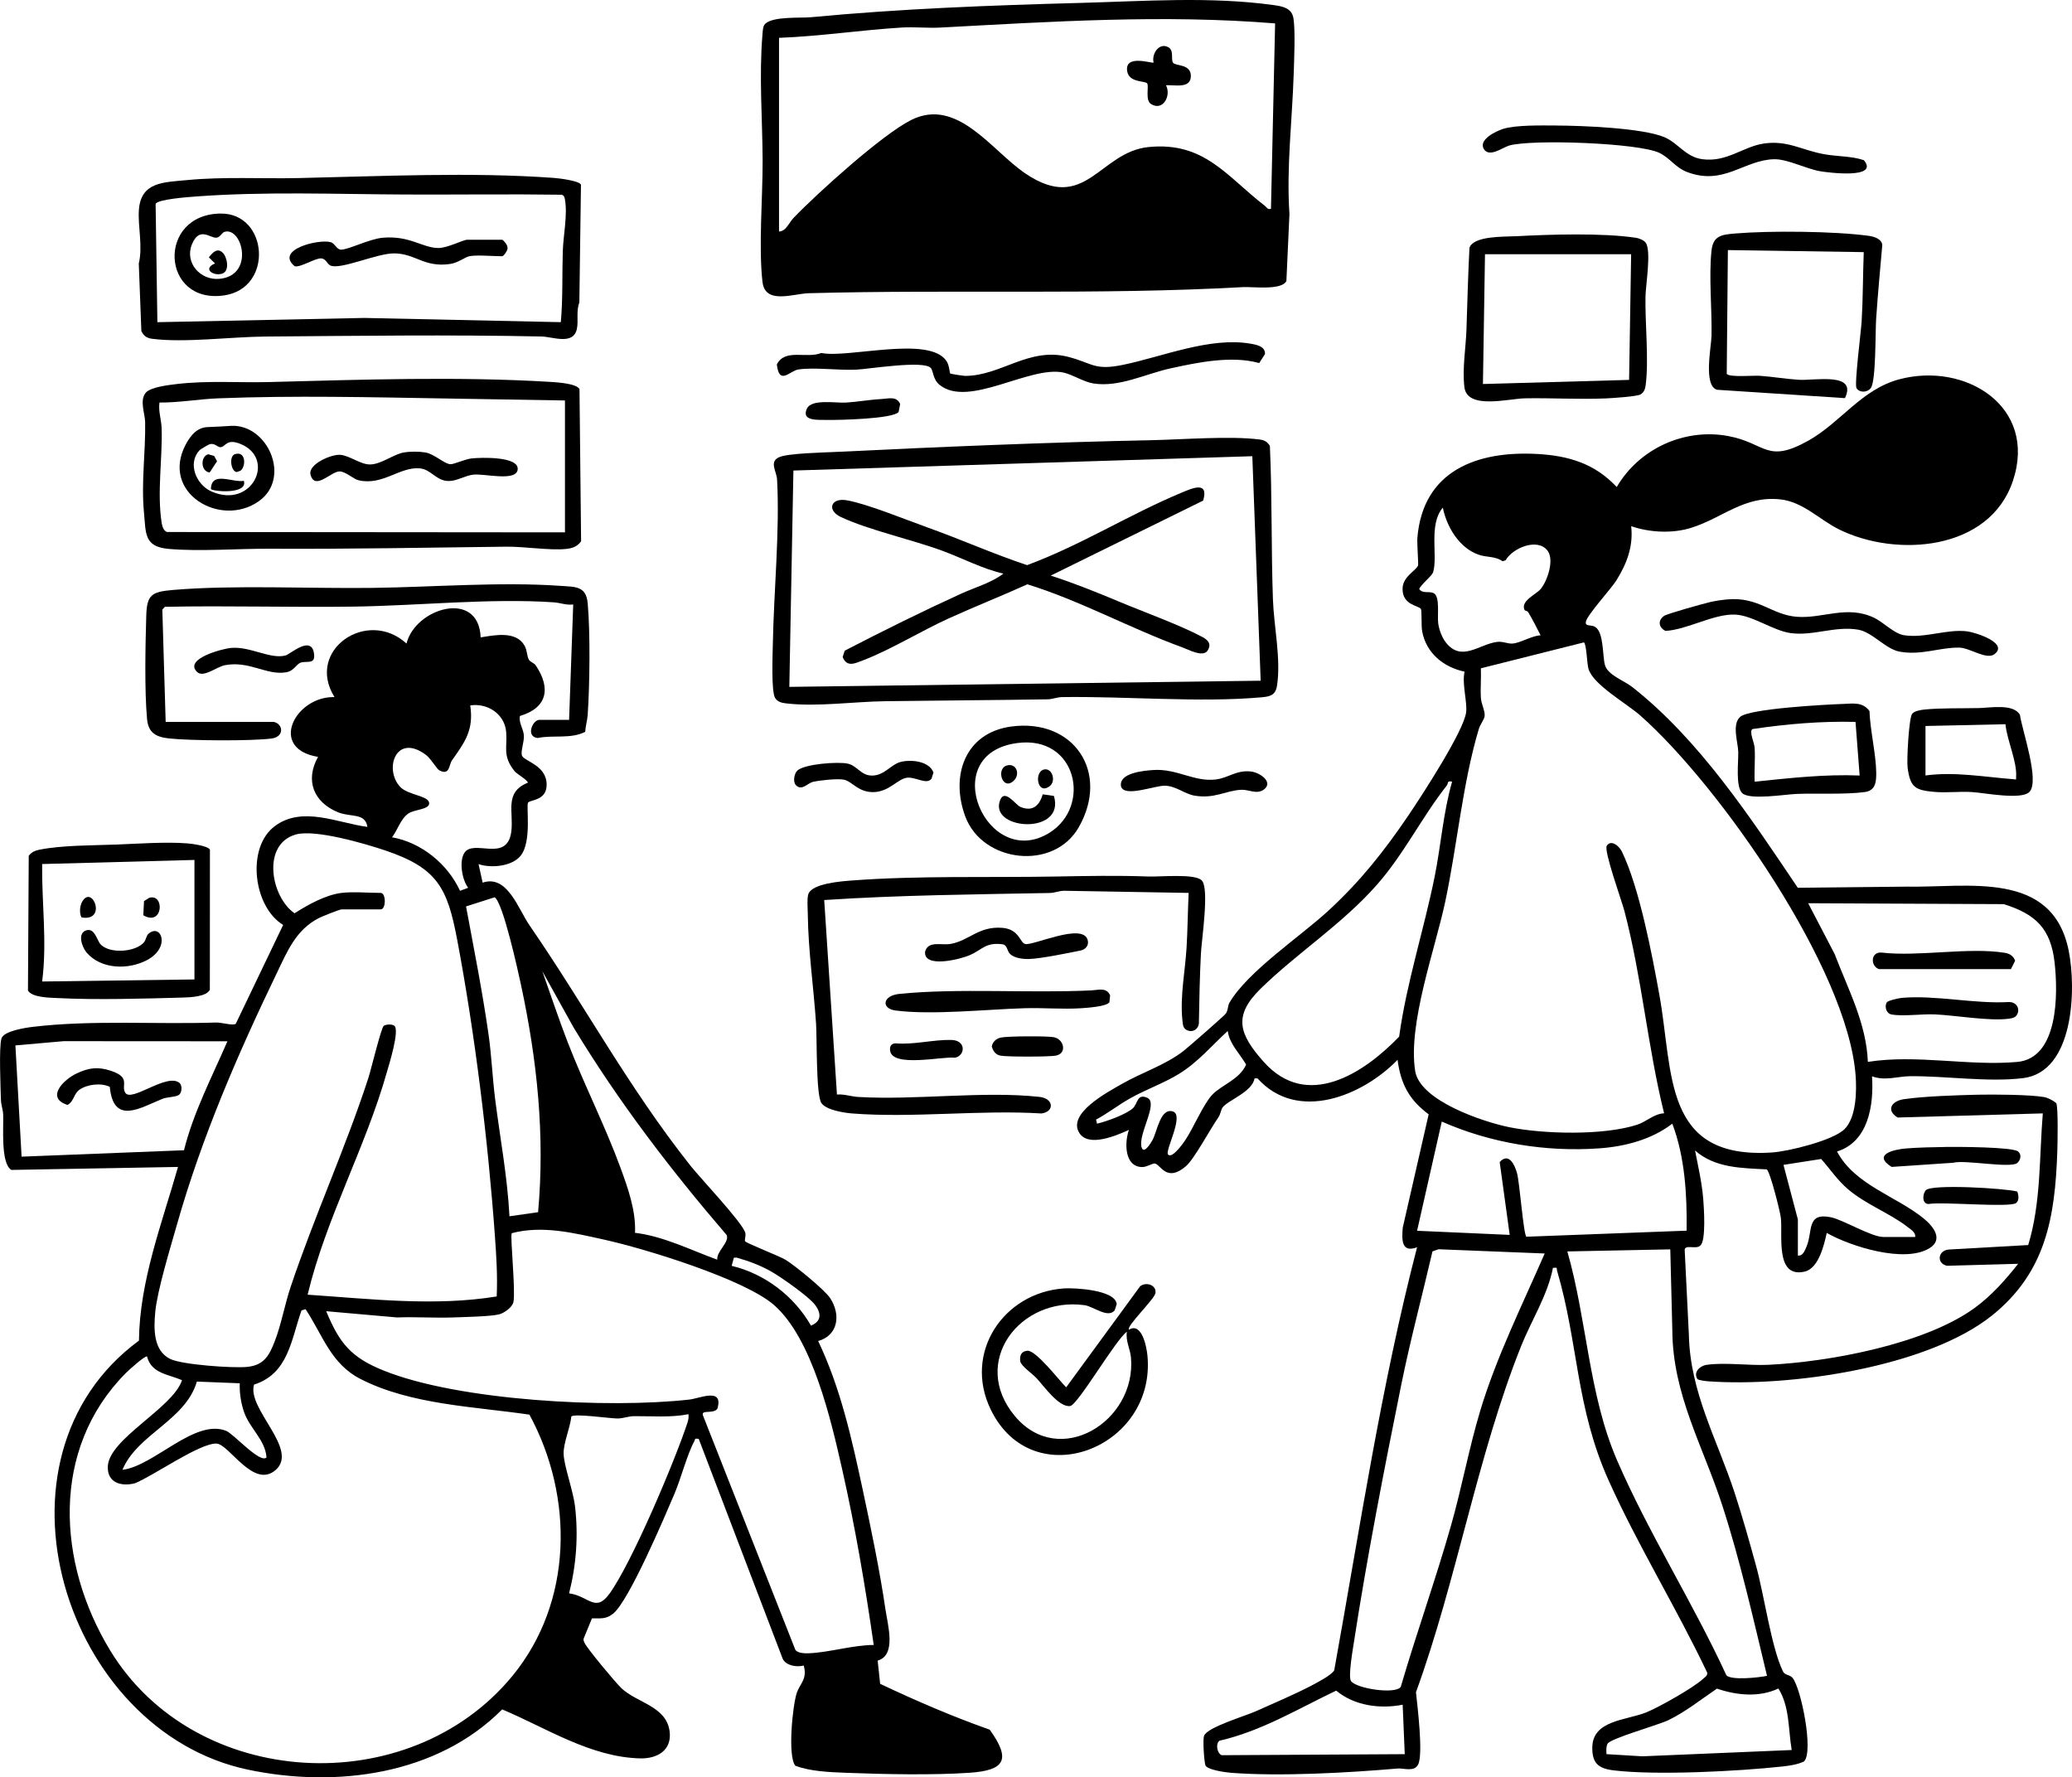 <?xml version="1.0" encoding="UTF-8"?>
<svg id="Layer_2" data-name="Layer 2" xmlns="http://www.w3.org/2000/svg" viewBox="0 0 1005.67 862.63">
  <g id="Layer_1-2" data-name="Layer 1">
    <g>
      <path d="M791.71,255.37c1.1,9.84-2.11,18.17-7.18,26.32-2.64,4.25-14.37,16.9-14.83,20.17-.34,2.39,2.62,1.18,4.58,2.44,4.15,2.66,3.49,13.78,4.66,18.35,1.26,4.96,9.23,7.6,13.24,10.75,32.62,25.63,57.43,63.38,80.4,97.48l52.46-.55c30.01.59,71.05-8.27,79.01,31,3.77,18.58,2.65,58.93-22.14,61.94-17.1,2.08-37.49-1.11-54.89-.93-6.09.06-11.99,2.39-18.42.05.94,13.93-1.73,31.77-16.98,36.49,8.66,16.35,28.98,21.72,42.28,32.68,4.49,3.7,9.46,10.02,2.59,14.25-12.04,7.41-38.21-.79-49.86-7.42-1.27,5.83-3.93,17.23-10.71,18.78-14.42,3.31-10.61-17.51-11.55-26.01-.35-3.16-5.25-22.6-6.88-23.61-12.23-.63-25.11-.62-34.79-9.17,1.52,7.71,3.34,15.65,3.98,23.51.33,4.06,1.44,20.27-1.38,22.59-1.92,2.18-7.83-.82-7.61,2.39l2.02,40.99c.58,27.92,13.78,50.88,22.23,76.74,3.79,11.59,7.19,23.78,10.44,35.55,3.81,13.79,7.38,39.45,12.95,50.97,1.05,2.17,3.35,1.52,4.76,3.3,4.14,5.23,10.24,35.65,5.55,40.46-2.98,1.52-7.2,2.12-10.51,2.48-21.51,2.34-60.95,4.37-81.8,1.9-7.45-.88-10.63-3.4-10.49-11.28.24-13.12,16.44-12.99,26.12-16.85,5.98-2.38,23.22-12.1,27.65-16.32.94-.9,2.02-1.25,2.04-2.91-14.84-31.31-33.6-61.62-47.8-93.17-16.11-35.81-14.71-66.62-25.09-101.9-.43-1.46.58-1.74-2.02-1.47-2.57,13.27-10.49,25.55-15.47,38.02-21.3,53.3-31.22,113.63-51.02,167.94.73,6.74,3.59,30.01,1.07,35.06-1.9,3.79-7.09,1.71-9.94,1.96-24.25,2.08-56.88,3.94-81.02,2.07-2.51-.19-11.6-1.43-12.32-3.67-.61-1.92-1.36-12.57-.61-14.35,1.76-4.18,19.88-9.49,25.12-11.84,8.44-3.79,18.63-8.1,26.68-12.3,2.74-1.43,10.33-5.35,11.36-7.63,12.43-68.63,22.68-137.8,40.2-205.25-7.67,2.82-7.41-3.55-6.96-9.49l12.59-55.04c-9.48-7.04-13.55-14.73-15.1-26.46-17.01,17.56-48.66,30.51-67.97,9.01h-1.45c-1.05,6.53-12.72,10.54-15.45,14.03-.87,1.12-1.02,3.36-2.1,4.9-4.02,5.73-11.67,20.19-15.77,23.71-9.5,8.14-12.3-1.03-15.12-1.33-1.14-.12-3.78,1.72-6.03,1.72-8.84,0-8.64-12.23-6.48-18.03-5.89,2.65-19.5,8.6-24.04,1.56-6.12-9.49,13.66-19.87,20.38-23.74,9.68-5.58,21.07-9.17,29.97-16,2.28-1.75,19.9-17.15,20.7-18.28,1.17-1.63.88-3.76,1.75-5.25,8.94-15.29,34.56-32.23,48.16-44.79,15.46-14.27,27-28.85,38.76-46.2,6.13-9.04,26.97-40.99,27.98-50.08.57-5.12-2.11-13.8-.76-19.62-10.15-2.16-18.59-8.9-20.59-19.57-.51-2.73-.08-10.03-.62-10.88-1.08-1.72-8.86-1.71-8.89-9.66-.02-6.13,6.52-8.8,7.51-11.45.28-.76-.56-10.57-.32-13.42,2.73-32.69,29.08-42.32,58.36-40.67,15.21.86,27.86,4.74,38.4,16.04,10.88-18.67,32.97-28.74,54.19-24.73,18.26,3.45,18.55,13.53,38.75,2.25,15.78-8.82,25.81-24.9,44.16-29.8,32.06-8.57,67.23,13.13,55.2,49.25-11.33,34-56.55,37.36-84.44,23.57-9.34-4.62-17.41-13.34-28.42-14.55-17.53-1.93-28.06,9.01-43.2,13.77-9.21,2.9-20.17,2.34-29.23-.76ZM740.01,296.16c-2.26-4.44,5.56-7.65,7.75-10.26,3.3-3.94,6.68-14.03,3.45-18.5-4.8-6.63-17.12-1.41-20.44,4.52l-1.47.5c-3.73-2.64-7.56-1.74-11.81-3.26-9.33-3.34-15.37-13.58-17.19-22.78-7.03,8.19-2.36,23.39-4.7,31.29-.56,1.89-5.71,5.74-6.77,8.2,1.64,2.42,4.71.92,6.98,1.99,3.25,1.53,1.71,10.9,2.25,14.75.44,3.1,1.79,6.77,3.74,9.25,7.58,9.61,16.05.83,24.74-.3,3.04-.39,4.97.95,7.6.78,3.74-.23,9.38-3.84,13.6-3.98-1.9-3.77-3.84-7.64-6.03-11.25-.39-.65-1.58-.72-1.7-.95ZM895.26,548.03c5.76-5.74,5.96-18.53,5.37-26.2-3.96-51.69-65.86-140.36-104.41-174.49-6.74-5.97-22.99-14.99-25.24-22.74-.74-2.55-.93-11.91-2.2-12.82l-50.02,12.58c.22,4.8-.3,9.7.02,14.5.19,2.89,2.14,6.32,1.79,8.79-.23,1.6-2.2,4.09-2.82,6.19-7.89,26.44-10.46,56.38-16.27,83.71-5,23.51-18.2,59.23-14.61,82.24,2.27,14.52,33.18,24.76,45.67,27.29,16.76,3.4,45.98,4.09,62.16-1.23,4.3-1.41,8.24-5.33,12.99-5.51-8.02-32.46-10.76-65.79-19.26-98.2-1.29-4.91-10.09-29.24-8.56-31.63,2.04-3.19,5.96-.02,7.35,2.84,8.47,17.44,14.69,50.15,18.22,69.76,6.82,37.89,1.63,79.77,54.69,76.24,7.92-.53,29.61-5.82,35.14-11.33ZM704.79,379.38c-2.61-.64-1.75.84-2.58,1.88-11.95,15.12-20.75,33.21-33.87,48.12-16.95,19.25-38.63,33.02-56.47,50.47-13.58,13.28-10.4,22.16,1.5,35.53,20.96,23.53,48.45,5.71,65.72-12.24,3.62-26.33,12.02-51.74,17.25-77.74,3.07-15.27,4.16-31.14,8.46-46.02ZM906.59,515.38c23.71-3.74,48.87,2.12,72.47.03,20.11-1.78,19.87-33.14,18.16-48.26-1.86-16.51-9.2-23.47-24.64-28.33l-94.96-.44,12.84,24.64c6.5,17.08,15.41,33.62,16.13,52.36ZM566.93,560.37c2.09,2.1,7.41-5.61,8.4-7.08,3.85-5.72,8.74-17.41,13.04-21.95,4.65-4.89,13.12-7.27,16.44-14.61-3.03-5.42-8.03-9.88-8.92-16.35-7.88,7.23-14.38,15.1-23.64,20.82-7.31,4.51-16.39,7.7-23.97,12.01-5.58,3.17-10.65,7.16-16.3,10.19l.47,1.96c4.39-.95,14.26-4.54,17.46-7.52,2.36-2.2,1.91-7.33,7.04-4.98,5.33,2.69-4.62,17.48-2.89,23.9,1.02,3.79,4.47-1.92,5.32-3.44,2.2-3.94,3.81-15.87,9.94-13.86,5.63,1.85-4.11,19.19-2.38,20.92ZM811.67,545.37c-10.05,7.72-22.93,11.09-35.47,11.98-26.01,1.85-52.68-2.54-76.41-12.99l-11.99,52.99,44.95,2-4.86-35.34c4.34-4.81,7.23,1.16,8.4,5.3,1.29,4.54,3.11,29.7,4.56,30.93l77.77-2.94c.23-17.33-.8-35.76-6.96-51.95ZM929.57,600.37c.25-2.3-2.12-3.61-3.67-4.83-8.37-6.57-20.06-10.85-28.77-18.2-5.29-4.46-8.71-9.76-13.2-14.83l-18.3,2.86,6.99,26.5v17.5c2.43.36,3.42-2.51,4.19-4.31,3.17-7.42-.17-16.73,11.85-14.26,5.96,1.23,19.62,9.56,25.42,9.56h15.48ZM749.74,608.38l-51.5-2.06-2.97,1.03c-4.99,21.57-10.78,43.12-15.17,64.82-8.17,40.37-16.75,84.41-22.98,124.99-.56,3.65-2.87,16.77-1.37,18.78,2.71,3.66,21.64,6.53,24.13,2.75,7.67-26.21,16.93-52.06,24.4-78.32,5.22-18.34,8.76-37.74,14.2-55.78,7.84-26.02,20.44-51.36,31.25-76.2ZM810.69,606.37l-49.96,1.01c9.54,33.26,10.31,69.47,24.12,101.35,15.3,35.32,36.93,69.31,53.07,104.36,2.35,2.58,15.89,1.11,19.72.27-6.67-27.68-12.92-55.65-21.72-82.76-9.25-28.5-24.06-53.75-24.23-84.75l-1-39.5ZM869.62,849.37c-1.69-9.95-.94-21.09-6.46-29.86-9.38,4.45-20.39,3.28-29.82.06-7.65,5.17-15.27,11.31-23.63,15.33-5.14,2.47-28.29,8.89-29.5,11.47-.74,1.58-.54,3.32-.5,5l17.44,1.05,72.47-3.05ZM680.8,827.38c-11.04,2.16-23.48.48-32.27-6.84-18.57,8.86-36.34,19.67-56.65,24.31-1.96,1.46-1.22,5.94,1.01,7.03l88.92-.5-1.01-24Z"/>
      <path d="M233.25,309.37c6.93-1.15,17.3-3.29,21.4,4.08,1.26,2.26,1.04,5.12,2.14,6.86.62.99,2.45,1.45,3.29,2.71,7.4,11.08,5.53,20.53-7.73,24.48-.68,3.28,1.68,6.13,1.91,9.4s-1.64,7.64-.92,9.81c.91,2.75,12,4.56,11.98,14.18-.02,7.7-7.77,7.22-8.98,8.6-1.14,1.3,1.97,18.88-3.65,25.85-4.21,5.22-14.4,6.13-20.43,4.05l2,9c11.96-4.05,17.22,12.7,22.75,20.72,27.12,39.4,47.92,78.54,78.18,116.74,4.73,5.98,25.3,27.65,26.55,32.52.37,1.42-.46,3.46-.11,4.06.57.98,16.71,7.18,19.82,9.11,4.5,2.79,18.78,14.43,21.47,18.5,5.28,7.99,3.91,18.12-5.82,20.82,10.87,22.74,16.4,47.73,21.66,72.32,3.97,18.55,8.29,39.29,11.01,57.98,1.11,7.63,5.42,22.16-3.79,24.8l1.21,11.28c17.36,8.22,34.98,15.82,53.19,22.26,10.55,14.66,7.24,19.75-9.82,20.91-17.91,1.22-41.88.72-60.03.01-7.77-.3-17.41-.67-24.53-3.45-3.77-4.66-1.33-29.3.76-35.44,1.47-4.33,5.22-6.65,3.33-13.16-3.41.86-8.5.13-10.2-3.27l-40.75-106.73c-2.27-.41-1.59.12-2.22,1.28-3.36,6.1-6.45,18.08-9.58,25.4-4.75,11.14-22.14,52.16-29.8,58.17-3.55,2.79-5.95,2.16-10.23,2.26l-3.97,9.64c-.32.84.03,1.45.35,2.19,1.16,2.68,15.22,19.53,17.96,22.1,7.55,7.07,21.64,8.67,23.33,20.72,1.31,9.34-5.93,13.51-14.31,13.3-24.04-.61-45.4-14.7-66.93-23.78-31.68,31.9-80.79,38.22-123.4,29.25-89.12-18.76-130.66-150.99-52.9-208.24.31-28.92,11.12-56.75,18.96-84.29l-80.88,1.45c-5.33-3.15-3.7-21.2-3.99-27-.12-2.37-1.01-4.56-1.08-6.92-.17-5.81-1.01-25.68.24-29.85,1.09-3.67,11.69-5.25,15.31-5.68,28.84-3.42,59.98-1.12,88.89-2.09,2.65-.09,8.09,1.65,9.53.63l23.01-48c-14.49-8.76-18.06-37.59-3.99-48,13.39-9.91,30.42-1.46,44.89.42-1.1-6.99-8.09-4.54-14.35-7.12-11.77-4.86-16.02-15.43-9.62-26.86-24.36-4.02-11.04-29.52,7.99-29.02-14.2-22.74,15.83-43.41,34.95-25.99,4.24-17.27,35.09-26.5,35.98-3ZM223.3,432.34l3.93-1.46c-3-3.92-4.45-12.82-1.87-16.9,4.41-7.01,20.66,4.95,22.78-10.19,1.34-9.57-3.65-19.23,8.06-23.91.01-1.17-5.55-4.43-6.43-5.55-6.02-7.61-3.45-11.41-4.1-19.11-.74-8.7-9.04-14.11-17.43-12.85,1.79,12.03-2.63,17.78-8.85,26.64-1.6,2.29-1,7.5-6.15,4.89-1.22-.62-4.11-5.74-6.49-7.51-14.59-10.9-20.53,6.99-12.51,15.52,3.85,4.09,14.07,4.24,14.06,7.98,0,3.07-7.12,2.9-10.09,4.94-3.81,2.61-5.17,7.99-7.94,11.54,14.32,2.56,26.96,12.93,33.01,25.98ZM165.81,433.37c5.42-.68,13.22,0,18.98,0,2.63,0,2.63,8,0,8h-18.98c-.99,0-9.33,3.35-10.87,4.12-11.36,5.73-15.53,16.31-20.78,27.2-18.88,39.19-36.4,79.74-48.28,121.68-3.1,10.93-9.57,32.01-10.53,42.46-.74,7.99-1.05,18.71,7.32,22.76,5.8,2.8,30.36,4.51,37.23,3.84,8.22-.8,10.74-5.44,13.48-12.51,3.13-8.09,4.87-17.93,7.68-26.31,11.5-34.22,26.61-67.35,37.69-101.27,1.24-3.78,6.32-24.77,7.51-25.48,1.26-.75,3.91-.88,5.08-.05,2.81,1.98-2.52,18.87-3.57,22.56-10.39,36.71-29.56,70.9-38.46,108,30.29,2.05,61.72,5.77,91.77.86.45-9.8-.16-19.6-.87-29.35-3.34-46.37-9.68-98.05-18.29-143.69-4.74-25.11-9.5-34.8-34.64-43.33-9.88-3.35-34.41-10.54-43.79-7.82-16.55,4.79-12.06,30.24-.53,38.22,6.54-4.17,15.01-8.91,22.84-9.9ZM240.08,435.5l-13.88,4.43c3.83,20.61,7.95,41.31,10.91,62.07,1.5,10.5,1.91,21.23,3.25,31.74,2.4,18.87,5.95,37.6,6.91,56.58l13.9-1.99c3.38-37.28-.45-73.75-8.26-110.15-1.39-6.5-8.78-40.29-12.84-42.68ZM348.12,611.37c-.42-4.04,6.12-8.54,4.55-11.98-27.23-31.69-52.63-64.9-74.28-100.72l-15.17-27.3c4.03,11.38,7.89,22.98,12.23,34.24,7.92,20.54,18.28,40.83,25.74,61.24,3.64,9.95,7.51,20.8,7.02,31.48,14.06,1.74,26.78,8.29,39.9,13.04ZM110.37,505.38l-79.46-.05-23.43,2.05,3,54,78.82-3.11c4.64-18.54,13.55-35.49,21.08-52.89ZM424.07,798.38c-4.09-28.47-8.96-57.12-15.3-85.19-5.37-23.75-14.46-63.57-33.13-79.83-14.44-12.58-62.63-27.34-82.25-31.67-14.72-3.25-30.11-7.1-45-3.17-.88,1.42,1.91,27.57.83,33.33-.5,2.65-4.5,5.42-6.94,6.06-4.04,1.06-17.27,1.32-22.47,1.51-8.99.33-18.06-.36-27.06,0l-34.43-3.03c6.53,15.69,12.07,22.4,27.73,28.74,36.51,14.78,109.35,18.56,148.5,14.15,5.21-.59,16.72-6.04,13.65,4.42-1.82,2.75-7.9.3-7.05,3.16l44.87,113.84c1.12,1.7,4.61,1.79,6.52,1.71,10.05-.4,21.26-3.98,31.52-4.03ZM355.13,614.37c16.06,3.85,30.28,14.66,38.48,29.01,5.21-2.1,5.03-5.97,2.02-10.04s-16.96-13.8-21.6-16.38c-5.35-2.97-10.61-4.91-16.48-6.58l-1.36.04-1.07,3.95ZM148.31,635.39l-1.98.63c-5.05,14.3-6.33,30.64-23.03,36-3.53,11.79,21.86,31.33,10.56,41.37-10.78,9.57-22.62-12.5-28.78-12.75-8.11-.34-30.85,15.82-39.63,19.27-6.74,1.69-13.35-.29-13.13-8.05.38-13.53,31.59-28.4,36.03-42-6.53-2.86-14.86-3.16-16.98-11.49-.89-.59-8.91,6.62-10.37,8.1-36.63,37.02-33.19,92.25-7.62,134.42,41.25,68.02,145.21,73.51,195.34,12.49,29.43-35.82,29.89-86.87,8.25-126.78-26.78-3.97-57.52-4.77-82.06-17.35-14.41-7.38-18.26-21.3-26.62-33.86ZM116.37,671.37l-20.82-.82c-5.51,18.86-28.95,25.53-36.12,42.82,15.22-1.76,35.15-25.02,50.35-18.9,3.7,1.49,16.46,16.03,19.57,12.9-.57-8.6-8.32-14.15-11.04-22.44-1.39-4.24-2.12-9.08-1.94-13.56ZM334.14,686.38c-8.68,1.72-17.66.87-26.51.95-2.63.03-5.12,1.12-7.95,1.13-3.62.01-20.63-2.51-22.38-.99-.53,5.43-3.94,13.03-3.74,18.25.22,5.92,4.62,17.73,5.52,25.27,1.68,14.22.66,28.45-2.87,42.34,9.46,1.2,12.75,9.66,19.61.16,10.91-15.11,31.74-64.41,37.88-83.09.44-1.34.61-2.64.45-4.04Z"/>
      <path d="M371.35,11.61c3.78-3.79,17.18-2.77,22.23-3.25,43.56-4.14,87.15-5.77,130.92-6.95,30.85-.83,62.98-3.21,93.76,1.07,4.43.62,8.75,1.47,9.54,6.45.96,6.08.33,20.08.11,26.99-.72,22.54-3.58,45.47-2.06,67.94l-1.48,32.5c-2.23,4.7-16.29,2.73-21.06,2.99-70.28,3.91-140.5,1.06-210.76,2.96-7.49.2-21.17,5.66-22.46-5.44-1.97-16.92.13-41.22.06-59.06-.08-19.89-1.79-41.01-.08-61,.13-1.56.17-4.11,1.28-5.22ZM378.11,18.37v94c3.46-.15,4.82-4.28,6.97-6.53,11.52-12.01,43.28-40.72,57.29-47.66,22.35-11.06,38.97,14.98,55.3,26.01,29.23,19.75,35.91-10.43,59.78-12.82,27.1-2.71,37.93,14.23,56.43,28.5,1,.77,1.27,1.94,3,1.49l2.01-90c-54.06-4.41-108.31-.88-162.27,2.01-6.32.34-12.73-.38-19.05,0-19.78,1.21-39.59,4.26-59.45,4.99Z"/>
      <path d="M558.73,213.65c15.12-.31,38.53-2.19,52.7-.33,2.36.31,3.59,1.06,4.92,3.07,1.13,24.8.61,49.71,1.48,74.52.46,13.1,3.99,29.03,1.98,41.9-.72,4.59-3.33,5.24-7.38,5.61-29.9,2.71-66.17-.56-96.99-.09-2.36.04-4.55,1.04-6.91,1.08-26.39.43-52.55.55-79,.92-15.04.21-33.13,2.81-47.93,1.06-2.16-.26-4.13-.66-5.37-2.62-1.97-3.11-1.22-20.92-1.13-25.96.45-25.45,3.42-54.94,2.07-79.98-.22-4.14-4.01-8.71.99-10.93,4.33-1.92,21.27-2.25,27.39-2.55,51.03-2.48,102.28-4.65,153.2-5.7ZM607.83,221.42l-222.74,6.95-1.98,105,228.77-2.99-4.05-108.96Z"/>
      <path d="M70.7,190.65c2.32-2.82,11.42-3.82,15.2-4.27,14.79-1.75,30.12-.57,44.98-.96,44.07-1.16,91.88-2.76,135.87-.09,3.62.22,12.88.75,14.51,3.48l.78,73.9c-1.85,2.6-4.26,3.4-7.26,3.72-7.67.82-20.25-1.2-29.08-1.1-38.16.44-76.86,1.21-114.81,1-15.49-.09-34.01,1.41-49.03.08-12.01-1.06-11.02-7.49-11.99-17.74-1.38-14.64.82-29.13.58-43.84-.07-4.04-2.81-10.47.25-14.18ZM274.21,194.37l-57.48-.96c-36.55-.61-74.14-1.52-110.89-.08-9.24.36-19.1,2.13-28.44,2.04-.61,4.26.92,8.27,1.05,12.46.46,14.99-2.3,31.01.02,45.98.25,1.6.92,3.83,2.59,4.4l193.15.17v-64Z"/>
      <path d="M281.98,89.58l-.79,57.28c-1.62,4.12-.35,8.86-1.2,12.8-1.73,8.02-11.7,3.76-17.23,3.65-44.46-.93-89.44-.3-133.97.03-16.52.12-39.31,3.13-54.94,1.09-2.6-.34-4.09-1.38-5.24-3.76l-1.25-32.74c2.03-8.58-.51-18.04.05-26.02.97-13.72,12.01-13.41,23.49-14.52,17.66-1.7,36.16-.58,53.98-.97,40.28-.88,83.73-2.98,123.88-.08,2.66.19,12.14,1.35,13.22,3.25ZM272.2,156.37c1.03-11.49.6-23.02.96-34.54.23-7.28,2.38-17.71,1.04-24.96-.21-1.13-.36-2.06-1.67-2.36-25.2-.36-50.54.01-75.79-.1-33.73-.15-67.99-1.55-101.85.97-3.2.24-18.58,1.32-19.36,3.62l.86,57.37,100.46-2.06,95.35,2.05Z"/>
      <path d="M576.92,433.37l-60.49-1.04c-2.36.04-4.55,1.04-6.91,1.08-36.52.7-73.01,1.01-109.48,3.42l6.18,94.4c3.51-.29,6.88.97,10.31,1.18,28.02,1.64,60.79-3,87.97-.04,7,.76,7.4,7.18,1.03,8.05-29.9-1.86-62.41,2.31-91.99-.01-3.91-.31-12.68-1.68-14.89-5.09-2.62-4.02-2.09-31.34-2.56-38.43-1.16-17.5-3.79-35.4-4.01-52.95-.03-2.67-.46-7.66.22-9.87,1.63-5.35,16.38-6.36,21.25-6.73,32.05-2.43,66.64-1.34,98.99-1.92,15.31-.27,29.48-.58,44.87,0,5.61.21,22.93-1.57,25.98,1.99,3.61,4.21-.16,28.56-.51,35.43-.57,11.3-.8,22.69-.99,34.01-.33,2.25-2.1,3.78-4.41,3.57-3.35-.66-3.33-2.7-3.61-5.48-1.15-11.52,1.36-23.6,2.05-35.07.53-8.78.57-17.71,1.01-26.49Z"/>
      <path d="M132.85,350.37c4.67.97,5.22,7.22-.95,8.05-9.79,1.31-39.93,1.09-50-.04-6.42-.72-9.93-2.86-10.53-9.46-1.26-13.86-.81-35.77-.38-50.04.3-10.2,2.56-11.65,12.88-12.54,29.14-2.51,66.76-.62,96.9-1.01,29.18-.37,62.31-3.03,90.99-1,7.44.53,12.72-.05,13.49,8.49,1.29,14.38.98,39.48,0,54.09-.19,2.78-1.07,5.5-1.21,8.29-7.19,3.6-15.39,1.39-23.08,2.99-6-.69-2.38-8.81.77-8.81h14.49l2-56c-3.24.45-6.28-.83-9.45-1.05-30.76-2.08-65.82,1.64-96.91,2.08-30.6.44-61.23-.53-91.83.1l-1.24,1.34,1.62,54.52h52.45Z"/>
      <path d="M823.81,669.24c-1.95-3.14,1.04-6.28,4.43-6.8,8.6-1.32,20.75.41,29.94-.03,29.53-1.39,76.13-10.01,100.27-27.63,8.08-5.9,14.96-13.58,21.07-21.4l-34.44.96c-5.34-1.01-4.56-7.65,1.03-7.9l38.31-2.16c6.29-20.78,5.31-42.49,7.08-63.9l-70.45,2c-5.71-3.43-3.12-8.01,3.11-8.91,9.6-1.4,25.8-1.93,35.87-2.16,7.59-.17,25.21-.05,31.92,1.12,2.12.37,4.37,1.6,6.06,2.93,1.01,1.66.66,19.97.53,23.55-1.11,31.95-5.56,58.49-31.54,79.43-31.4,25.31-98.42,34.93-137.88,32.07-1.15-.08-4.89-.49-5.32-1.17Z"/>
      <path d="M735.55,114.67c16.69-.91,42.42-1.71,58.59.76,1.48.23,3.78,1.17,4.63,2.37,2.81,3.97-.01,20.62-.11,26.03-.25,13,1.68,30.95.09,43.09-.24,1.85-.8,3.5-2.49,4.51s-13.61,1.8-16.97,1.94c-12.97.55-26.09-.28-39.08-.05-8.04.14-28.15,5.67-29.45-5.44-1.07-9.21.71-18.96,1.01-28.03.44-13.22.77-26.34,1.45-39.55,1.92-5.9,16.69-5.34,22.33-5.65ZM791.69,123.38h-70.93s-1,63-1,63l70.94-2,.99-61Z"/>
      <path d="M55.92,409.93c10.92-.41,24.31-1.43,35-.6,2.39.19,9.89,1.2,10.97,3.02l-.04,67.99c-1.48,3.36-9.39,3.72-12.96,3.82-19.12.53-41.98,1.22-60.98.25-3.94-.2-12.35-.24-14.34-3.66l.38-65.39c1.28-1.74,3-2.51,5.07-2.93,10.93-2.22,25.57-2.08,36.89-2.51ZM94.38,417.37l-73.93,1.99c-.21,19.03,2.47,38.01,0,57.01l73.93-1v-58Z"/>
      <path d="M904.6,122.37l-65.95-1-.56,60.07c1.26,1.81,12.85.73,16.04.95,6.25.43,12.71,1.56,18.95,1.94,7.76.47,28.54-3.86,22.38,8.9l-62.09-4.06c-6.74-2.02-2.76-20.83-2.66-26.26.24-12.95-1.32-28.56-.04-41.04.76-7.41,4.68-7.97,11.45-8.54,16.83-1.42,48.25-1.15,64.88,1.13,2.54.35,6.33,1.48,6.59,4.43-1.04,11.98-2.19,24-2.99,35.99-.4,6.06-.05,30.09-2.56,33.43-1.71,2.28-5.53,2.4-6.97.07-1.1-1.79,2.24-27.8,2.51-32.52.65-11.09.59-22.39,1.01-33.49Z"/>
      <path d="M451.79,178.62c-3.34-3.89-30.03.49-36.18.79-8.66.42-19.98-1.22-28.07-.1-4.13.57-9.31,8.01-10.49-2.42,3.99-7.91,14.42-2.67,21.58-5.57,13.11,2.68,52.74-8.73,60.86,4.07,1.3,2.05,1.45,5.63,1.66,5.84.26.27,6.43,1.21,7.37,1.21,17.32-.02,30.93-14.21,50.07-9.21,11.91,3.11,12.51,6.72,26.55,3.83,18.93-3.89,42.12-13.66,61.79-10.26,3.01.52,7.29,1.32,7.04,5.05l-2.8,4.36c-13.29-3.73-29.79-.35-43.27,2.63-12.07,2.67-24.7,9.25-37.21,7.27-4.75-.75-10.26-4.42-14.66-5.32-16.42-3.36-45.95,17.33-59.96,6.02-3.37-2.72-2.99-6.7-4.28-8.21Z"/>
      <path d="M547.95,645.37c6.18-3.79,8.55,8.13,8.97,12.51,4.33,45.08-55.69,68.33-76.09,26.17-13.34-27.57,6.24-56.71,35.6-58.72,5.09-.35,24.91.69,25.57,7.59l-.96,3.04c-3.32,4.09-10.29-1.91-14.67-2.5-31.26-4.27-55.74,27.56-33.79,53.83,21.56,25.8,59.07,2.56,56.35-28.41-.37-4.15-2.68-8.08-1.99-12.51-5.38,3.72-23.8,35.53-27.52,36.04-5.48.76-12.7-9.63-16.38-13.56-2.04-2.18-7.58-5.96-7.86-8.2-.34-2.72.46-4.81,3.48-5.07,4.14-.35,15.49,14.48,18.82,17.76l35.89-49.05c3.01-2.29,8.02-.61,7.43,3.34-.42,2.87-14.32,16.15-12.85,17.73Z"/>
      <path d="M755.24,60.93c12.29.03,42.08,1.16,52.69,5.69,6.59,2.82,10.23,9.58,18.32,10.65,12.09,1.6,19.75-6.22,30.15-7.65,11.47-1.58,18.34,3.38,29.19,5.26,6.48,1.13,13.45.89,19.09,2.88,7.59,9.29-17.75,5.96-21.32,5.34-6.73-1.17-15.87-5.95-22.23-5.82-14.61.3-24.4,12.93-42.15,6.26-5.84-2.2-8.49-6.92-13.62-9.36-10.21-4.85-61.89-6.68-72.83-3.55-3.16.91-9.66,6-12.3,1.74-2.84-4.59,5.94-8.73,9.25-9.79,6.2-1.98,18.7-1.68,25.75-1.67Z"/>
      <path d="M894.39,341.67c4.75-.17,9.61-1.16,12.98,3.41.34,9.39,3.13,20.71,3.28,29.76.07,4.55-.29,8.87-5.52,9.57-9.59,1.29-23.05.54-33.06.91-5.48.2-22.96,3.13-26.49-.4-3.28-3.28-1.76-15.07-1.9-20.1-.13-4.62-3.21-13.34.98-16.93,4.66-3.99,41.61-5.94,49.72-6.23ZM900.6,350.37c-16.74-.42-33.46,1.01-50,3.47-1.81,1.09.86,6.49,1.03,9.05.37,5.45-.25,11.03.02,16.49,16.94-1.72,33.87-3.67,50.95-2.99l-2-26.01Z"/>
      <path d="M490.75,352.63c30.32-4.13,48.1,22.11,32.84,48.87-12.15,21.31-46.69,17.21-55.05-5.15-7.37-19.7-.25-40.66,22.21-43.72ZM493.75,360.63c-39.77,5.27-14.7,62.34,15.57,43.58,20.7-12.83,13.37-47.41-15.57-43.58Z"/>
      <path d="M838.13,290.95c15.33-1.52,21.59,7.45,34,8.41,12.66.97,24.22-5.82,37.49.47,4.48,2.13,9.69,7.72,14.51,8.47,10.23,1.6,20.91-3.17,30.82-1.85,3.77.5,20.03,5.59,13.16,11-3.85,3.04-12.01-3.03-17.12-3.13-9.44-.18-18.27,3.85-28.87,1.98-7.02-1.24-13.26-9.51-20.28-10.7-11.08-1.88-21.77,3.14-32.64,1.68-8.59-1.15-18.49-8.61-27.05-8.99-10.31-.45-23.19,7.31-33.76,7.92-3.34-1.58-3.9-5.12-.67-7.31,1.57-1.06,19.08-5.94,22.29-6.68,2.71-.62,5.35-1.01,8.1-1.29Z"/>
      <path d="M960.33,343.67c5.66-.13,16.99-2.28,20.08,3.31,1.03,7.43,9.73,32.05,4.59,37.38-3.88,4.02-21.76.44-27.91.06s-12.21.44-18.01-.06c-9.48-.83-11.91-2.09-13.2-11.78-.49-3.7.63-24.28,2.23-26.18,1.16-1.38,4.19-1.84,5.97-2.03,7.56-.78,18.26-.53,26.26-.71ZM934.56,352.37v24c14.21-1.92,28.49.72,42.65,1.82,1.71.13,1.22.56,1.34-1.34.48-7.22-4.5-17.83-5.17-25.35l-38.82.86Z"/>
      <path d="M529.75,480.67c3.4-.17,7.31-1.56,9.06,2.41l-.33,3.29c-1.07,2.14-10.98,2.8-14.02,2.99-8.81.55-18.12-.29-27-.03-18.25.53-45.38,3.44-62.94,1.09-6.78-.91-6.35-7.19,2.05-8.04,28.19-2.86,63.42-.26,93.2-1.7Z"/>
      <path d="M490.31,463.06c-1.66-1.54-1.29-4.44-3.77-4.76-8.2-1.05-9.7,2.59-15.82,5.27-4.71,2.05-22.44,6.49-21.72-1.64,1.39-5.47,7.85-3.04,12.3-3.79,9.01-1.51,13.7-8.77,25.26-7.81,8.26.69,8.45,7.33,11.05,7.84,4.09.81,27.63-10.36,30.25-2.13.84,2.64-.82,4.77-3.43,5.3-6.17,1.25-19.23,3.94-24.92,4.1-2.9.08-7-.33-9.2-2.37Z"/>
      <path d="M559.75,373.73c11.43-.81,19.97,5.96,30.57,4.56,6-.79,9.91-4.7,16.97-3.83,4.37.54,11.04,5.29,6.01,8.83-3.4,2.39-7.22-.16-10.87.03-7.72.4-12.88,4.52-22.77,2.82-4.64-.8-8.88-4.67-14.27-4.8-4.92-.11-19.74,5.85-21.29.32-1.17-6.58,11.03-7.61,15.66-7.94Z"/>
      <path d="M386.34,381.12c-1.62-1.62-.89-5.83.78-7.23,3.74-3.13,19.4-4.27,24.22-3.29s6.48,5.98,12.18,5.82c5.79-.16,8.96-5.37,13.49-6.58,5.03-1.34,13.95-.52,16.07,5.08l-.97,3.04c-2.5,3.19-8.06-1.29-12.33-.42s-8.3,6.49-15.25,6.88c-7.9.44-10.86-5.22-14.97-6.02-3.11-.6-11.59.31-14.89,1.05-2.76.62-5.43,4.57-8.32,1.67Z"/>
      <path d="M944.35,556.67c5.48-.09,32.51-.03,35.17,2.2,1.85,1.55,1.18,4.19-.41,5.6-3.43,2.68-25.52-1.68-31.1-.13l-29.89,2.02c-9.45-5.96.93-8.47,6.97-8.96s13.41-.63,19.26-.72Z"/>
      <path d="M95.63,326.11c-6.5-6.37,12.37-11.25,16.34-11.63,9.42-.92,19.12,5.62,26.63,3.65,2.26-.59,12.3-9.85,13.76-1.24.99,5.87-3.3,3.74-6.32,4.69-2.35.74-3.2,4.08-7.26,4.73-9.46,1.52-17.7-5.66-29.46-3.49-4.29.79-10.59,6.33-13.69,3.29Z"/>
      <path d="M427.85,193.67c3.32-.17,7.33-1.56,9.06,2.41l-.76,3.89c-2.74,3.34-29.15,3.95-34.56,3.84-4.43-.09-12.76.73-9.98-5.42,2.22-4.91,14.07-2.69,19.02-3,5.69-.35,11.52-1.43,17.23-1.72Z"/>
      <path d="M934.81,577.61c2.98-2.97,38.12-.91,44.28.69.69,1.63,1.03,4.41-.55,5.59-3.12,2.34-35.99-.75-42.47.47-3.39-.01-2.96-5.06-1.26-6.76Z"/>
      <path d="M485.72,503.59c3.25-.73,22.37-.82,25.74-.19,4.94.92,6.62,7.86,1,8.95-3.19.61-23.77.63-26.92,0-2.33-.46-3.56-2.26-4.17-4.47.43-2.27,2.17-3.79,4.37-4.29Z"/>
      <path d="M461.71,504.73c7.45.17,6.76,7.72,1.79,8.62-6.03-.74-30.57,4.97-31.48-3.51-.22-2.03.46-3.29,2.54-3.46,8.92.79,18.41-1.85,27.16-1.65Z"/>
      <path d="M912.08,470.37c-4.09-1.15-4.42-8.26.94-8.06,18.23,2.13,42.46-2.69,59.94.12,2.44.39,4.21,1.46,5.11,3.85l-2.05,4.09h-63.94Z"/>
      <path d="M915.75,486.53c.57-.94,5.75-2.07,7.27-2.21,16.22-1.47,35.5,3.01,52.05,2.01,2.64-.04,4.74,1.77,4.49,4.49-.48,2.68-2.04,3.27-4.49,3.6-9.53,1.28-25.81-1.63-35.97-2.09-6.16-.28-15.55,1.06-21.02.04-2.72-.51-3.45-3.99-2.32-5.85Z"/>
      <path d="M87.14,525.62c1.4,1.18,1.24,4.84-.41,5.84-1.79,1.09-5.5.91-7.88,1.86-10.5,4.18-23.77,13.07-25.56-5.81-4.21-2.1-11.01-1.26-14.78,1.42-2.74,1.95-2.66,5.74-5.74,7.34-10.78-3.43-1.98-12.34,4.68-15.4,5.83-2.67,10.02-3.21,16.2-1.22,10.25,3.31,4.82,7.23,7.21,10.78,3.1,4.59,20.29-9.89,26.29-4.82Z"/>
      <path d="M565.92,41.38c2.67,4.94-1.44,12.86-7.33,9.06-2.84-1.89-.86-8.58-1.79-9.95s-8.73-.25-9.69-5.85c-1.46-8.58,12.24-3.66,12.81-4.27-1.05-4.18,2.57-9.78,7-7.53,3.1,1.57,1.24,5.85,2.43,7.59s8.65.47,8.65,6.43c0,6.32-7.7,4.25-12.08,4.51Z"/>
      <path d="M509.98,279.36c11.12,3.6,22.16,8.01,32.93,12.54,12.13,5.11,29.67,11.37,40.69,17.27,3.02,1.62,4.53,3.63,2.39,6.79-2.47,3.05-8.89-.58-12.33-1.84-25.08-9.13-49.31-22.56-75.01-30.53-12.68,5.74-25.64,10.84-38.3,16.61-13.29,6.05-28.45,15.38-41.61,20.35-3.72,1.4-7.73,3.5-9.74-1.69l1-3.05c18.48-9.57,37.36-18.93,56.34-27.6,6.74-3.08,15.04-5.41,20.66-9.81-10.05-2.27-19.67-7.4-29.46-11.02-14.71-5.45-36.18-10.19-49.48-16.48-6.84-3.23-4.9-9.51,3.05-8.07,10.09,1.83,28.41,9.36,38.88,13.1,16.3,5.83,32.08,12.89,48.51,18.36,25.84-9.53,49.43-24.48,74.73-35.07,5.35-2.24,13.59-6.01,10.74,3.75l-74,36.41Z"/>
      <path d="M111.99,206.69c17.87-1.05,29.55,25.23,13.7,36.52-18.7,13.31-48.02-4.14-35.51-27.54,2.32-4.33,5.48-8.24,10.69-8.39,4.12-.12,7.22-.36,11.12-.58ZM96.69,218.68c-5.73,6.44-1.41,16.65,6,19.88,19.75,8.62,31.36-16,14.08-23.08-7.06-2.89-7.25,1.61-9.89,1.56-1.27-.02-2.5-1.89-4.78-1.53-.76.12-4.85,2.54-5.41,3.17Z"/>
      <path d="M196.02,219.61c3.05-.53,7.46-.52,10.51,0,4.34.75,9.3,5.72,12.23,5.69,1.7-.01,6.97-2.45,10.11-2.8,4.17-.47,22.99-1.17,22.4,5.32-.56,6.1-16.07,1.93-21.53,2.55-4.15.47-7.87,3.11-11.99,3.09-6.04-.02-8.48-5.63-13.98-6.14-9.74-.89-18.01,8.5-29.71,5.78-2.66-.62-6.22-4.26-9.25-4.3-4.09-.05-11.99,9.47-14.08,1.59-1.36-5.1,10.3-10.1,14.59-9.63,4.71.52,9.79,4.79,14.43,4.66,5.45-.15,11.25-4.96,16.26-5.82Z"/>
      <path d="M227.75,124.37c-2.08.43-5.31,3.16-9.25,3.74-12.74,1.87-16.83-5.14-27.34-5.13-8.36.01-26.03,8.12-30.83,5.87-1.5-.7-2.13-3.32-4.46-3.44-2.98-.15-9.97,4.5-12.83,3.81-9.8-8.07,11.82-13.39,17.58-11.65,2.01.61,2.75,3.64,5,3.6,3.65-.06,13.76-5.24,20.19-5.79,13.11-1.13,19.16,4.93,26.94,4.99,4.42.04,12.01-4,14-4h16.98c.5,0,2.61,2.51,2.55,3.55.53,1.28-1.81,4.45-2.55,4.45-4.26,0-12.4-.75-15.98,0Z"/>
      <path d="M107.15,103.65c23.03-.19,25.79,36.21,1.65,39.72-30.75,4.47-32.83-39.45-1.65-39.72ZM109.07,112.5c-1.49.4-2.2,2.83-4.17,2.87-3.18.06-8.18-5.5-11.76,3.26s3.99,17.7,13.62,16.68c16.83-1.78,10.87-25.14,2.31-22.81Z"/>
      <path d="M42.13,451.47c3.98-.98,4.93,5.07,6.76,6.94,4.5,4.63,16.96,3.7,20.99-1.08.9-1.07,1.22-3.26,2.02-3.98,6.19-5.64,11.2,6.32-.43,12.56-9.08,4.87-22.39,4.67-29.46-3.62-2.26-2.65-4.7-9.64.13-10.83Z"/>
      <path d="M69.56,444.22l.34-6.86,2.49-1.59c7.63-2.32,6.85,14.09-2.83,8.45Z"/>
      <path d="M39.55,445.26c-1.16-2.18-.81-5.76.45-7.83,4.94-8.12,12.05,10.04-.45,7.83Z"/>
      <path d="M506.12,385.53l5.41.78c5.62,18.85-30.48,16.77-26.37,2.79,2.1-7.15,7.68,1.52,10.07,2.52,5.93,2.46,9.18-.51,10.88-6.08Z"/>
      <path d="M488.7,371.52c4.53-1.28,6.69,4.18,3.33,7.39-5.41,5.16-8.78-5.84-3.33-7.39Z"/>
      <path d="M506.67,373.48c3.92-.97,6.05,5.44,2.9,7.99-6.03,4.87-7.86-6.75-2.9-7.99Z"/>
      <path d="M118.36,233.38c2.06,6.68-14.95,5.22-15.98,3.99.18-8.95,10.51-3,15.98-3.99Z"/>
      <path d="M101.07,220.48l2.88.81,1.4,2.56-3.59,5.46c-4.45-.49-4.52-7.88-.69-8.83Z"/>
      <path d="M117.12,228.12c-.47.51-1.57.74-2.27.99-2.82-.39-3.77-7.69-.88-8.66,5.06-1.69,5.55,5.05,3.15,7.67Z"/>
      <path d="M108.1,122.65c2.12,2.03,3.47,8.63,0,10.07-4.38,1.63-10.07-2.29-3.73-4.85l-3-2.97c1.83-2.24,4-4.86,6.72-2.25Z"/>
    </g>
  </g>
</svg>